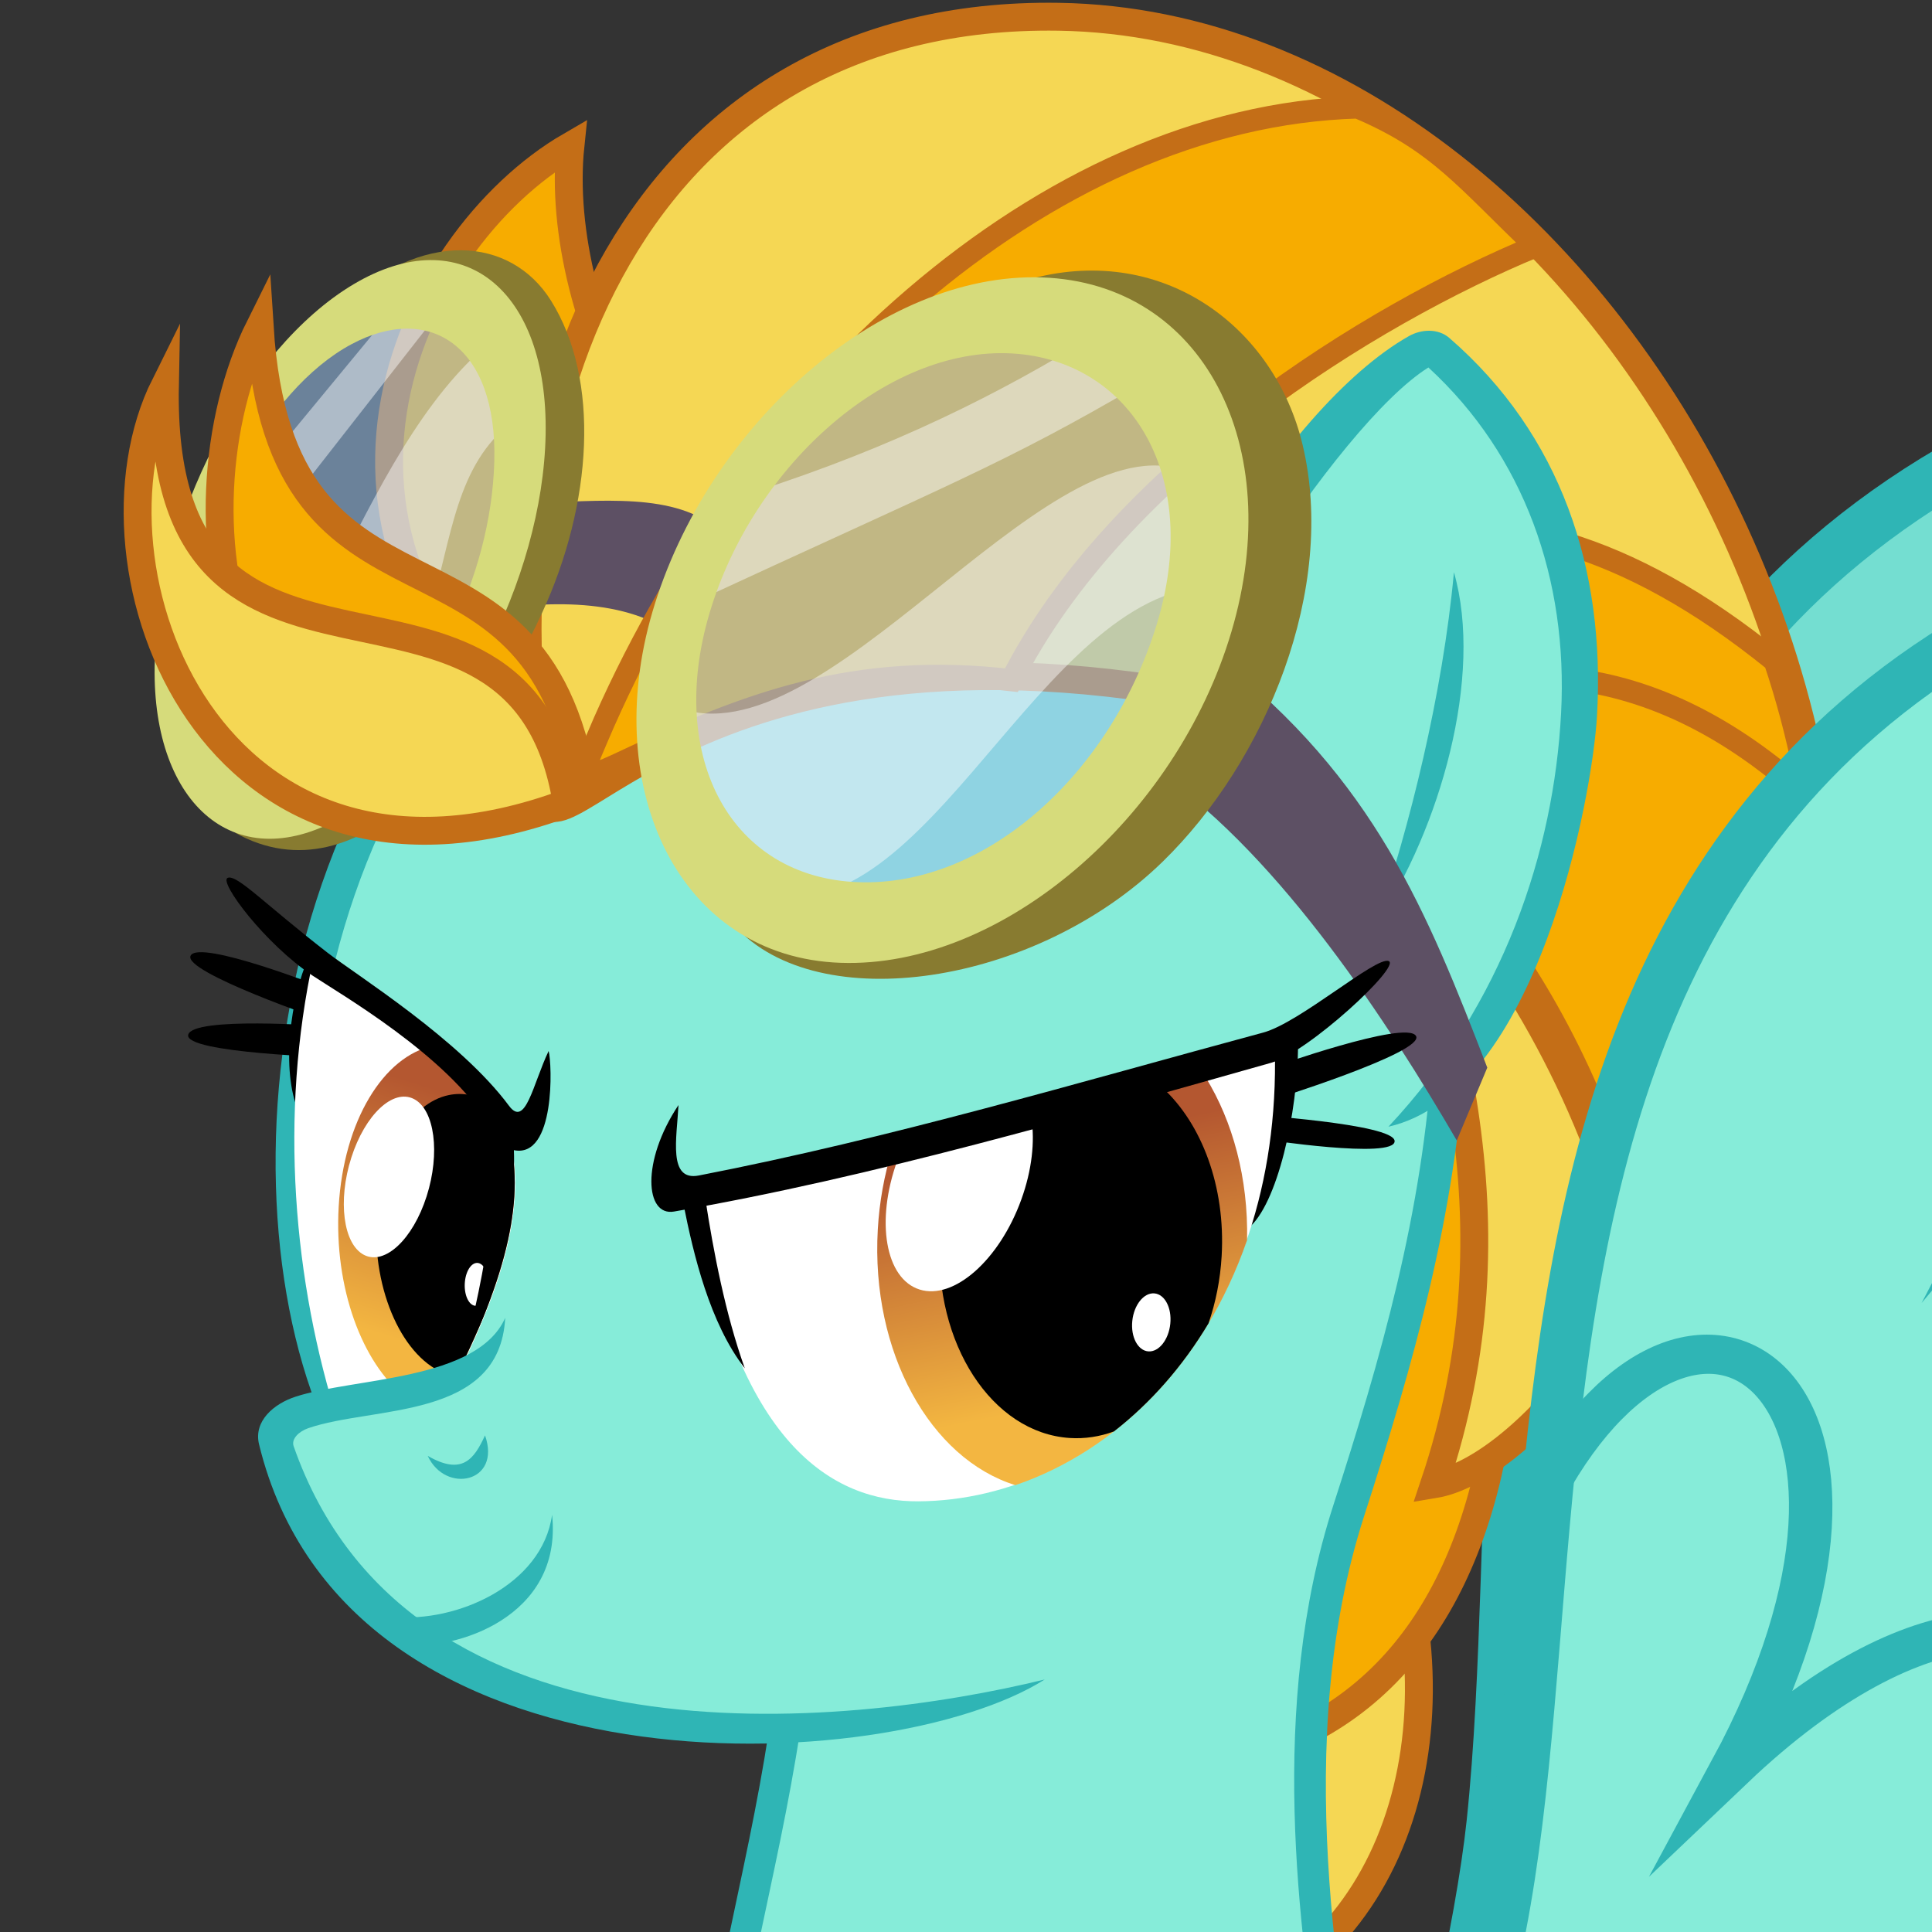 <?xml version="1.0" encoding="UTF-8"?>
<svg width="132.29mm" height="132.29mm" version="1.1" viewBox="0 0 132.29 132.29" xml:space="preserve" xmlns="http://www.w3.org/2000/svg" xmlns:xlink="http://www.w3.org/1999/xlink"><rect x="0" y="0" width="132.29" height="132.29" fill="#333333" stroke="none"/><defs><linearGradient id="a"><stop style="stop-color:#b45730" offset="0"/><stop style="stop-color:#f3b641" offset="1"/></linearGradient><linearGradient id="b" x1="9.305" x2="1.774" y1="346.23" y2="456.63" gradientTransform="matrix(.567 .232 -.204 .834 -105.12 19.386)" gradientUnits="userSpaceOnUse" xlink:href="#a"/><linearGradient id="c" x1="14.892" x2="33.298" y1="371.46" y2="451.13" gradientTransform="matrix(1.163 .368 -.419 1.323 251.95 -114.91)" gradientUnits="userSpaceOnUse" xlink:href="#a"/></defs><g transform="matrix(1.148 0 0 1.148 8.139 -.035)"><g transform="matrix(-.172 -.004 .001 .162 -1381.8 439.31)"><path d="m-8484.4-2116.2c-103.06-118.17 54.308-509.82-232.83-655.31-66.618-33.753-15.693 136.65 16.8 212.68-49.642-81.708-232.1-284.15-239.46-151.15-2.899 52.412 64.732 177.65 176.87 280.82-58.609-41.162-182.26-73.923-170.4-16.551 22.059 106.74 140.97 168.3 259.99 226.32-57.511-24.309-140.56-19.869-114.95 27.231 42.8 78.71 176.14 73.446 253.86 108.32" style="fill:#74ded1"/><path d="m-8754.8-2704.8c4.737 27.049 13.364 57.655 22.805 86.407-28.207-35.556-62.793-76.201-98.31-103.37-159.38-121.9-122.51 56.254-71.935 137.72 23.321 37.569 53.435 79.056 90.573 118.96-20.479-8.379-41.861-15.559-61.523-18.106-159.81-20.7-17.524 141.7 28.005 175.96 31.466 23.679 67.775 44.698 105.63 64.451-35.551-2.922-75.694 18.478-56.686 54.826 23.338 42.921 71.339 62.565 121.3 77.225 38.483 8.35 101.54 24.793 147.49 28.979-39.938-22.112-93.734-31.801-142.46-46.1-48.73-14.299-95.418-30.83-110.67-68.605-19.018-47.098 83.08-23.128 103.23-14.957 0.147 0.062 0.302 0.12 0.448 0.181l7.37-16.22c-59.446-28.981-118.79-58.299-164.87-93.965-39.965-30.937-153.52-164.21-41.728-144.22 65.153 11.65 112.68 46.437 168.67 79.01-65.739-64.295-133.79-134.8-179.53-206.62-54.259-85.198-62.216-205.35 45.232-114.89 75.795 63.815 127.9 145.43 183.09 226.01-30.546-72.981-67.284-152.31-78.595-225.8-2.794-18.152-15.167-71.352 15.986-55.67 70.152 35.312 112 85.14 138.17 142.27s36.252 121.89 41.059 186.46c4.808 64.568 4.36 128.8 10.144 185.08 5.785 56.279 17.653 105.24 49.504 137.82-13.322-32.608-27.99-103.32-31.799-139.62-5.747-54.783-5.21-119.09-10.087-184.61-4.878-65.516-15.039-132.37-42.604-192.54-27.566-60.176-72.55-114.03-146.33-150.74-49.832-24.796-46.416 47.11-41.59 74.663z" style="color:#000000;fill:#2fb5b5"/></g><path d="m71.663 82.743c8.501 12.12 7.677 27.997-1.793 34.891" style="fill:#f5d754;paint-order:fill markers stroke;stroke-miterlimit:2e3;stroke-width:1.663;stroke:#c46e17"/><path d="m74.725 39.998c11.387 29.032 11.922 58.134-6.391 64.345" style="fill:#f7ac00;paint-order:fill markers stroke;stroke-miterlimit:2e3;stroke-width:1.663;stroke:#c46e17"/><g transform="matrix(-.588 0 0 .588 -14.82 140.13)"><path d="m-94.04-86.11c-1.572 26.88 10.152 52.791 7.857 75.886-3.222 32.422-18.383 46.119-48.298 52.619-54.657 6.215-62.048-11.494-66.644-33.337l52.535-37.005 2.703-29.086c2.42-22.412-14.123-43.054-12.566-66.606z" fill="#9abfc9" style="fill:#86ecd9"/><path d="m-95.626-86.2c-1.919 32.815 14.211 58.693 7.441 86.296-7.093 25.347-21.309 37.216-43.565 39.993-32.222 4.544-63.768 1.24-69.346-29.708-0.35 40.189 50.464 34.956 69.709 32.866 27.82-3.844 40.599-20.188 46.285-42.399 6.93-28.259-9.258-54.236-7.35-86.866z" color="#000000" fill="#4d727c" style="fill:#2fb5b5"/></g><path d="m74.628 45.739c4.578 13.638 9.139 27.009 3.83 42.819 5.014-0.83 13.801-10.605 16.065-23.826" style="fill:#f5d754;paint-order:fill markers stroke;stroke-miterlimit:2e3;stroke-width:1.663;stroke:#c46e17"/><path d="m71.776 120.96 65.58 0.502-3.774 44.88-61.974 5.142" style="fill:#86ecd9;paint-order:fill markers stroke;stroke-miterlimit:2e3;stroke-width:1.809;stroke:#2fb5b5"/><g transform="matrix(.23 .035 -.035 .23 257.23 128.89)"><g transform="matrix(-.427 .198 .203 .416 545.32 -942.91)"><path d="m3616.2-111.34c232.61 63.084 359.8 320.19 293.19 451.53l-328.85 241.15-160.28-52.192c-46.732-65.848-91.74-138.22-115.4-220.13l-52.394-71.21 85.959-320.51z" style="fill:#86ecd9"/><path d="m3655-97.67c212.47 67.084 301.93 330.49 265.56 455.83" style="fill:none;stroke-width:18.793;stroke:#2fb5b5"/><path d="m3871.9 113.44s66.362-25.382 71.79-16.317c5.427 9.065-72.817 34.87-72.817 34.87"/><path d="m3871.6 78.379c15.818 20.698 31.527 58.192 26.489 80.799l-39.383-69.424z" style="paint-order:fill markers stroke"/><path d="m3865.9 92.928s56.291-44.81 63.646-37.532c7.356 7.278-60.032 56.065-60.032 56.065"/><path d="m3928.7 327.75c0.593-82.929-19.184-173.9-62.752-252.29-27.96 33.763-70.19 68.857-72.688 118.09-1.683 33.17 16.408 72.729 62.476 122.74z" style="fill:#fff"/><path d="m3825.5 299.39c67.363 55.834 119.51-8.212 134.25 30.325 13.294 34.758 13.837 73.67-53.359 146.37-75.402 80.935-208.72 86.426-328.45 89.668" style="fill:#86ecd9"/><g transform="matrix(-.761 .078 .119 1.002 3860.8 -190.44)"><path transform="matrix(1.931 0 0 1.495 445.82 -112.53)" d="m-175.69 290.94c-18.656 0.417-37.441 21.139-44.969 51.844-7.116 29.025-1.996 58.204 11.312 73.312l22.125-7.062c26.988-36.096 36.018-63.398 32.25-85.156-2.145-12.387-8.069-22.996-15.75-32.531-1.645-0.289-3.314-0.443-4.969-0.406z" style="fill:url(#b)"/><path transform="matrix(1.931 0 0 1.495 445.82 -112.53)" d="m-173.38 309.81c-14.252 0.318-28.593 16.137-34.344 39.594-6.472 26.396 0.277 52.952 15.094 61.344l5.406-1.719c26.988-36.096 36.018-63.398 32.25-85.156-0.333-1.922-0.775-3.786-1.281-5.625-2.664-3.141-5.75-5.537-9.25-6.969-2.577-1.054-5.236-1.528-7.875-1.469z"/><path transform="matrix(1.059 .632 -.681 .983 244.01 -49.094)" d="m101.43 394.86c0 22.289-10.074 40.357-22.5 40.357-12.426 0-22.5-18.069-22.5-40.357 0-22.289 10.074-40.357 22.5-40.357 12.426 0 22.5 18.069 22.5 40.357z" style="fill:#fff"/><path d="m113.75 458.34c-2.306 6.248-7.647 10.171-11.931 8.762-4.284-1.409-5.887-7.617-3.581-13.865 2.306-6.248 7.647-10.171 11.931-8.762s5.887 7.617 3.581 13.865z" style="fill:#fff"/></g><path d="m3603.1 572.65c97.819 28.555 383.28-41.653 370.34-246.66-0.848-13.421-14.514-19.313-26.656-19.719-33.901-1.134-96.914 19.802-121.9-9.467 19.511 53.78 82.89 26.259 120.37 28.186 5.394 0.277 10.639 3.082 10.5 7.312-6.329 192.26-240.78 235.41-352.65 240.35z" style="color:#000000;fill:#2fb5b5;text-decoration-line:none;text-indent:0;text-transform:none"/><path d="m3897.7 19.803c5.363 0.641-8.669 40.845-28.297 65.143-11.267 13.948-56.977 63.29-67.428 106.17-4.374 17.949 27.835 82.87 50.813 119.16-24.79-20.214-51.032-68.501-59.683-101.33-20.306 10.915-33.951-40.132-34.186-47.377 13.566 15.153 24.525 37.466 29.515 23.012 14.819-42.921 58.077-93.076 69.659-109.77 24.681-35.57 34.244-55.652 39.607-55.01z"/><path d="m3887.6 358.22c-14.633 15.804-23.435 9.084-33.126-2.035-0.989 27.687 30.146 25.2 33.126 2.035z" style="fill:#2fb5b5"/></g><path d="m-802.91-165.71c3.852 41.455-1.297 80.316-7.631 119.22-8.692 53.386 7.405 108.13 19.697 147.01 3.398 10.745 7.602 16.625 13.265 15.731-12.139-38.753-34.541-101-24.708-161.39 6.577-40.398 11.601-79.412 7.706-121.34z" style="-inkscape-stroke:none;color:#000000;fill:#2fb5b5;stroke-miterlimit:12;stroke-width:.655"/></g><path d="m27.2 46.041c-18.853-13.178-9.994-31.663-0.268-37.308-1.045 10.028 6.242 26.037 19.147 27.792" style="fill:#f7ac00;paint-order:fill markers stroke;stroke-miterlimit:2e3;stroke-width:1.663;stroke:#c46e17"/><path d="m67.874 42.265c11.09 7.912 23.987 23.586 24.06 46.355 25.937-35.261-2.141-87.072-35.879-87.59-25.061-0.384-34.72 23.116-30.851 46.219 0.875 5.223 9.001-12.557 42.67-4.984z" style="fill:#f5d754;paint-order:fill markers stroke;stroke-miterlimit:2e3;stroke-width:1.663;stroke:#c46e17"/><path d="m35.357 31.321c-2.849-2.067-7.663-1.271-11.434-1.289l-2.884 6.554c4.466-0.798 9.322-0.919 12.368 1.496z" style="fill:#5d5064"/><g transform="matrix(.992 -.233 -.193 1.211 -164.14 55.875)"><path d="m178.12 29.169c12.945-2.272 21.388-22.032 1.312-25.654 4.351-3.022 9.992-1.534 13.138 2.235 3.857 4.622 4.615 10.866 2.534 15.89-2.538 6.126-8.464 12.616-16.983 7.529z" style="fill:#887b30"/><path d="m183.97 28.417c14.221-4.092 8.393-27.895-3.495-24.199-13.888 4.317-8.376 27.615 3.495 24.199z" style="fill-opacity:.566;fill:#97bfe9"/><path d="m188.65 7.458c-7.274 4.691-7.212 18.113-14.535 15.309l3.457 3.893c15.953-0.259 7.478-12.134 13.821-15.201z" style="fill-opacity:.456;fill:#fff"/><path d="m172.59 19.07-0.248-4.399 10.302-10.22 3.035 0.546z" style="fill-opacity:.456;fill:#fff"/><path d="m180.07 2.531c6.147-1.999 12.216 2.618 13.49 9.994 1.274 7.377-2.58 15.08-8.727 17.079-6.147 1.999-12.143-2.849-13.382-9.887-1.298-7.373 2.473-15.186 8.619-17.186zm0.474 3.041c-4.942 1.323-7.961 7.481-6.921 13.439 0.996 5.702 5.57 9.07 10.435 7.487s7.523-7.263 6.568-13.191c-0.948-5.884-5.622-8.929-10.082-7.735z" style="color:#000000;fill:#d6db7b;text-decoration-line:none;text-indent:0;text-transform:none"/></g><path d="m27.701 46.985c-21.894 5.434-24.753-16.519-19.303-27.452 1.258 19.817 16.49 9.928 19.303 27.452z" style="fill:#f7ac00;paint-order:fill markers stroke;stroke-miterlimit:2e3;stroke-width:1.663;stroke:#c46e17"/><path d="m26.716 47.929c-21.139 7.814-29.419-13.989-23.969-24.922-0.43 22.31 21.156 7.398 23.969 24.922z" style="fill:#f5d754;paint-order:fill markers stroke;stroke-miterlimit:2e3;stroke-width:1.663;stroke:#c46e17"/><path d="m61.272 40.744c7.203-7.495 19.524-15.864 37.492-1.282 5.828 17.4 2.338 36.587-6.302 47.906-0.667-18.649-8.545-32.097-17.624-39.789" style="fill:#f7ac00;paint-order:fill markers stroke;stroke-miterlimit:2e3;stroke-width:1.32;stroke:#c46e17"/><path d="m71.312 43.948c11.536-6.203 21.432-4.043 30.122 4.273" style="fill:none;paint-order:fill markers stroke;stroke-miterlimit:2e3;stroke-width:1.32;stroke:#c46e17"/><g transform="matrix(.38 .056 -.045 .384 440.46 80.047)"><path d="m-946.54 104.73c30.102-44.111 27.953-96.766-8.549-120.16-17.578 13.214-33.357 55.91-36.579 76.177l51.366 15.704z" style="fill:#86ecd9;stroke-width:.294"/><path d="m-947.34 18.659c0.476 18.998-2.266 39.97-5.598 55.429 8.048-15.942 12.097-40.176 5.598-55.429z" style="fill:#2fb5b5"/><path d="m-958.53-16.4c-18.263 13.731-38.359 57.923-32.992 80.774 1.175-19.242 23.455-65.588 36.538-76.402 16.386 11.285 25.395 29.254 26.726 49.791 1.376 21.235-3.614 45.691-19.164 67.036 22.396-8.556 25.504-54.828 24.755-67.416-1.344-22.61-10.628-42.117-29.619-54.392-1.92-1.241-4.504-0.699-6.245 0.609z" style="color:#000000;fill:#2fb5b5;text-decoration-line:none;text-indent:0;text-transform:none"/></g><g transform="translate(-174.3 18.069)"><path d="m255.92 45.641c-3.588-9.305-6.738-17.188-16.069-24.481l-3.388 6.964c7.212 5.085 13.564 14.869 17.637 21.863z" style="fill:#5d5064"/></g><g transform="matrix(.127 -.033 .032 .132 30.595 21.226)"><path d="m206.07 373.43s64.859-5.56 67.493 2.477-72.85 11.452-72.85 11.452"/><path d="m220.44 366.88c-7.189 28.374-26.269 65.763-41.797 72.343l19.281-73.468z" style="paint-order:fill markers stroke"/><path d="m190.96 390.74s63.292 20.001 61.918 27.456c-1.496 8.116-58.263-15.371-58.263-15.371"/><path d="m-62.124 364.45 270.72 6.566c-28.384 115.28-124.46 167.23-204.55 147.81-37.947-9.2-75.116-44.179-66.171-154.37z" style="fill:#fff"/><g transform="matrix(1.062 0 0 1.062 -5.887 -26.204)"><path transform="matrix(.942 0 0 .942 5.544 24.679)" d="m29.688 366.66c-5.97 9.58-10.953 20.279-14.625 31.875-16.293 51.458-1.36 103.26 33.375 123.88 47.886-3.489 96.073-30.183 128.56-78.531 7.169-26.123 6.388-52.056-0.844-73.656z" style="fill:url(#c)"/><path transform="matrix(.942 0 0 .942 5.544 24.679)" d="m66.344 367.56c-10.706 10.681-19.517 24.874-24.781 41.5-13.976 44.14 2.116 88.603 35.938 99.312 6.626 2.098 13.438 2.742 20.219 2.094 19.058-8.009 37.232-19.906 53.375-35.531 5.353-8 9.807-17.109 12.969-27.094 9.242-29.188 5.328-58.508-8.156-78.125z"/><path transform="matrix(.942 0 0 .942 5.544 24.679)" d="m34.531 366.78c-1.21 1.523-2.396 3.114-3.531 4.75-16.126 23.255-17.884 48.848-3.906 57.188 13.978 8.339 38.405-3.745 54.531-27 7.879-11.362 12.301-23.271 13.156-33.469z" style="fill:#fff"/><path transform="matrix(.345 .113 -.103 .28 137.57 346.29)" d="m101.43 394.86c0 22.289-10.074 40.357-22.5 40.357-12.426 0-22.5-18.069-22.5-40.357 0-22.289 10.074-40.357 22.5-40.357 12.426 0 22.5 18.069 22.5 40.357z" style="fill:#fff"/></g><path d="m-57.87 366.84c-2.038 23.026-3.488 50.961-0.701 76.232-10.695-23.062-10.472-54.347-9.528-76.285z"/><path d="m206.49 357.61c-87.32 0.771-175.65 3.791-264.71-1.58-14.383-0.867-5.753-18.287-1.452-32.196-22.666 19.855-26.603 43.716-13.414 44.775 91.712 7.365 189.74 4.484 279.76 2.722 17.564-0.344 67.801-26.681 62.863-30.244-4.937-3.563-45.905 16.371-63.044 16.522z"/></g><path d="m16.371 96.466c3.746 0.358 8.878-1.871 9.469-6.086 0.649 6.15-5.847 8.098-8.757 7.747z" style="fill:#2fb5b5;paint-order:fill markers stroke"/><path d="m28.524 44.058c8.703-20.444 26.639-37.083 45.369-37.617 4.835 2.04 6.482 4.345 10.623 8.274-9.884 4.082-24.984 13.44-31.279 25.885-9.404-1.085-15.772 1.382-23.205 4.892-2.751 1.299-2.491 0.878-1.507-1.435z" style="fill:#f7ac00;paint-order:fill markers stroke;stroke-miterlimit:2e3;stroke-width:1.32;stroke:#c46e17"/><g transform="matrix(-.171 -.011 -.006 .154 -1388 364.75)"><path d="m-8484.4-2116.2c-103.06-118.17 54.308-509.82-232.83-655.31-66.618-33.753-15.693 136.65 16.8 212.68-49.642-81.708-232.1-284.15-239.46-151.15-2.899 52.412 64.732 177.65 176.87 280.82-58.609-41.162-182.26-73.923-170.4-16.551 22.059 106.74 140.97 168.3 259.99 226.32-57.511-24.309-140.56-19.869-114.95 27.231 42.8 78.71 176.14 73.446 253.86 108.32" style="fill:#86ecd9"/><path d="m-8754.8-2704.8c4.737 27.049 13.364 57.655 22.805 86.407-28.207-35.556-62.793-76.201-98.31-103.37-159.38-121.9-122.51 56.254-71.935 137.72 23.321 37.569 53.435 79.056 90.573 118.96-20.479-8.379-41.861-15.559-61.523-18.106-159.81-20.7-17.524 141.7 28.005 175.96 31.466 23.679 67.775 44.698 105.63 64.451-35.551-2.922-75.694 18.478-56.686 54.826 23.338 42.921 71.339 62.565 121.3 77.225 38.483 8.35 101.54 24.793 147.49 28.979-39.938-22.112-93.734-31.801-142.46-46.1-48.73-14.299-95.418-30.83-110.67-68.605-19.018-47.098 83.08-23.128 103.23-14.957 0.147 0.062 0.302 0.12 0.448 0.181l7.37-16.22c-59.446-28.981-118.79-58.299-164.87-93.965-39.965-30.937-153.52-164.21-41.728-144.22 65.153 11.65 112.68 46.437 168.67 79.01-65.739-64.295-133.79-134.8-179.53-206.62-54.259-85.198-62.216-205.35 45.232-114.89 75.795 63.815 127.9 145.43 183.09 226.01-30.546-72.981-67.284-152.31-78.595-225.8-2.794-18.152-15.167-71.352 15.986-55.67 70.152 35.312 112 85.14 138.17 142.27s36.252 121.89 41.059 186.46c4.808 64.568 4.36 128.8 10.144 185.08 5.785 56.279 17.653 105.24 49.504 137.82-13.322-32.608-27.99-103.32-31.799-139.62-5.747-54.783-5.21-119.09-10.087-184.61-4.878-65.516-15.039-132.37-42.604-192.54-27.566-60.176-72.55-114.03-146.33-150.74-49.832-24.796-46.416 47.11-41.59 74.663z" style="color:#000000;fill:#2fb5b5"/><path d="m-8530.1-2400.5c-49.235-111.6-134.78-48.128-68.778 103.19-125.82-147.46-211.55 7.396 9.544 144.96-96.383-30.41-102.59 14.231-28.073 46.439" stroke-miterlimit="20" style="fill:none;stroke-miterlimit:20;stroke-width:15.136;stroke:#2fb5b5"/></g><g transform="matrix(.975 .141 -.262 1.062 -160.67 -12.012)"><path d="m211.92 35.201c19.561 0.646 36.179-26.59 8.17-37.451 7.311-2.899 15.028 0.802 18.373 6.921 4.102 7.503 2.468 17.406-2.213 23.717-5.707 7.694-18.053 11.158-24.331 6.814z" style="fill:#887b30"/><path d="m217.86 34.485c22.01-1.492 21.292-36.037 2.803-34.41-21.598 1.901-21.176 35.655-2.803 34.41z" style="fill-opacity:.566;fill:#97bfe9"/><path d="m231.49 6.933c-8.844-1.054-16.679 18.695-26.12 16.877l6.779 9.297c10.965 2.255 12.44-17.11 22.025-19.852z" style="fill-opacity:.456;fill:#fff"/><path d="m204.35 18.264 1.073-6.143c7.702-3.441 13.476-7.191 18.308-11.092l4.234 1.64c-6.878 5.39-9.803 6.893-23.616 15.595z" style="fill-opacity:.456;fill:#fff"/><path d="m220.62-2.371c9.588-0.963 16.909 7.18 16.357 17.73-0.551 10.55-8.665 20.053-18.253 21.016-9.588 0.963-16.727-7.478-16.236-17.551 0.515-10.552 8.543-20.231 18.131-21.195zm-0.302 4.334c-7.617 0.382-14.012 7.997-14.441 16.52-0.41 8.159 5.144 14.141 12.732 13.379 7.588-0.762 13.304-7.823 13.847-16.282 0.539-8.396-5.265-13.962-12.138-13.617z" style="color:#000000;fill:#d6db7b;text-decoration-line:none;text-indent:0;text-transform:none"/></g></g></svg>
